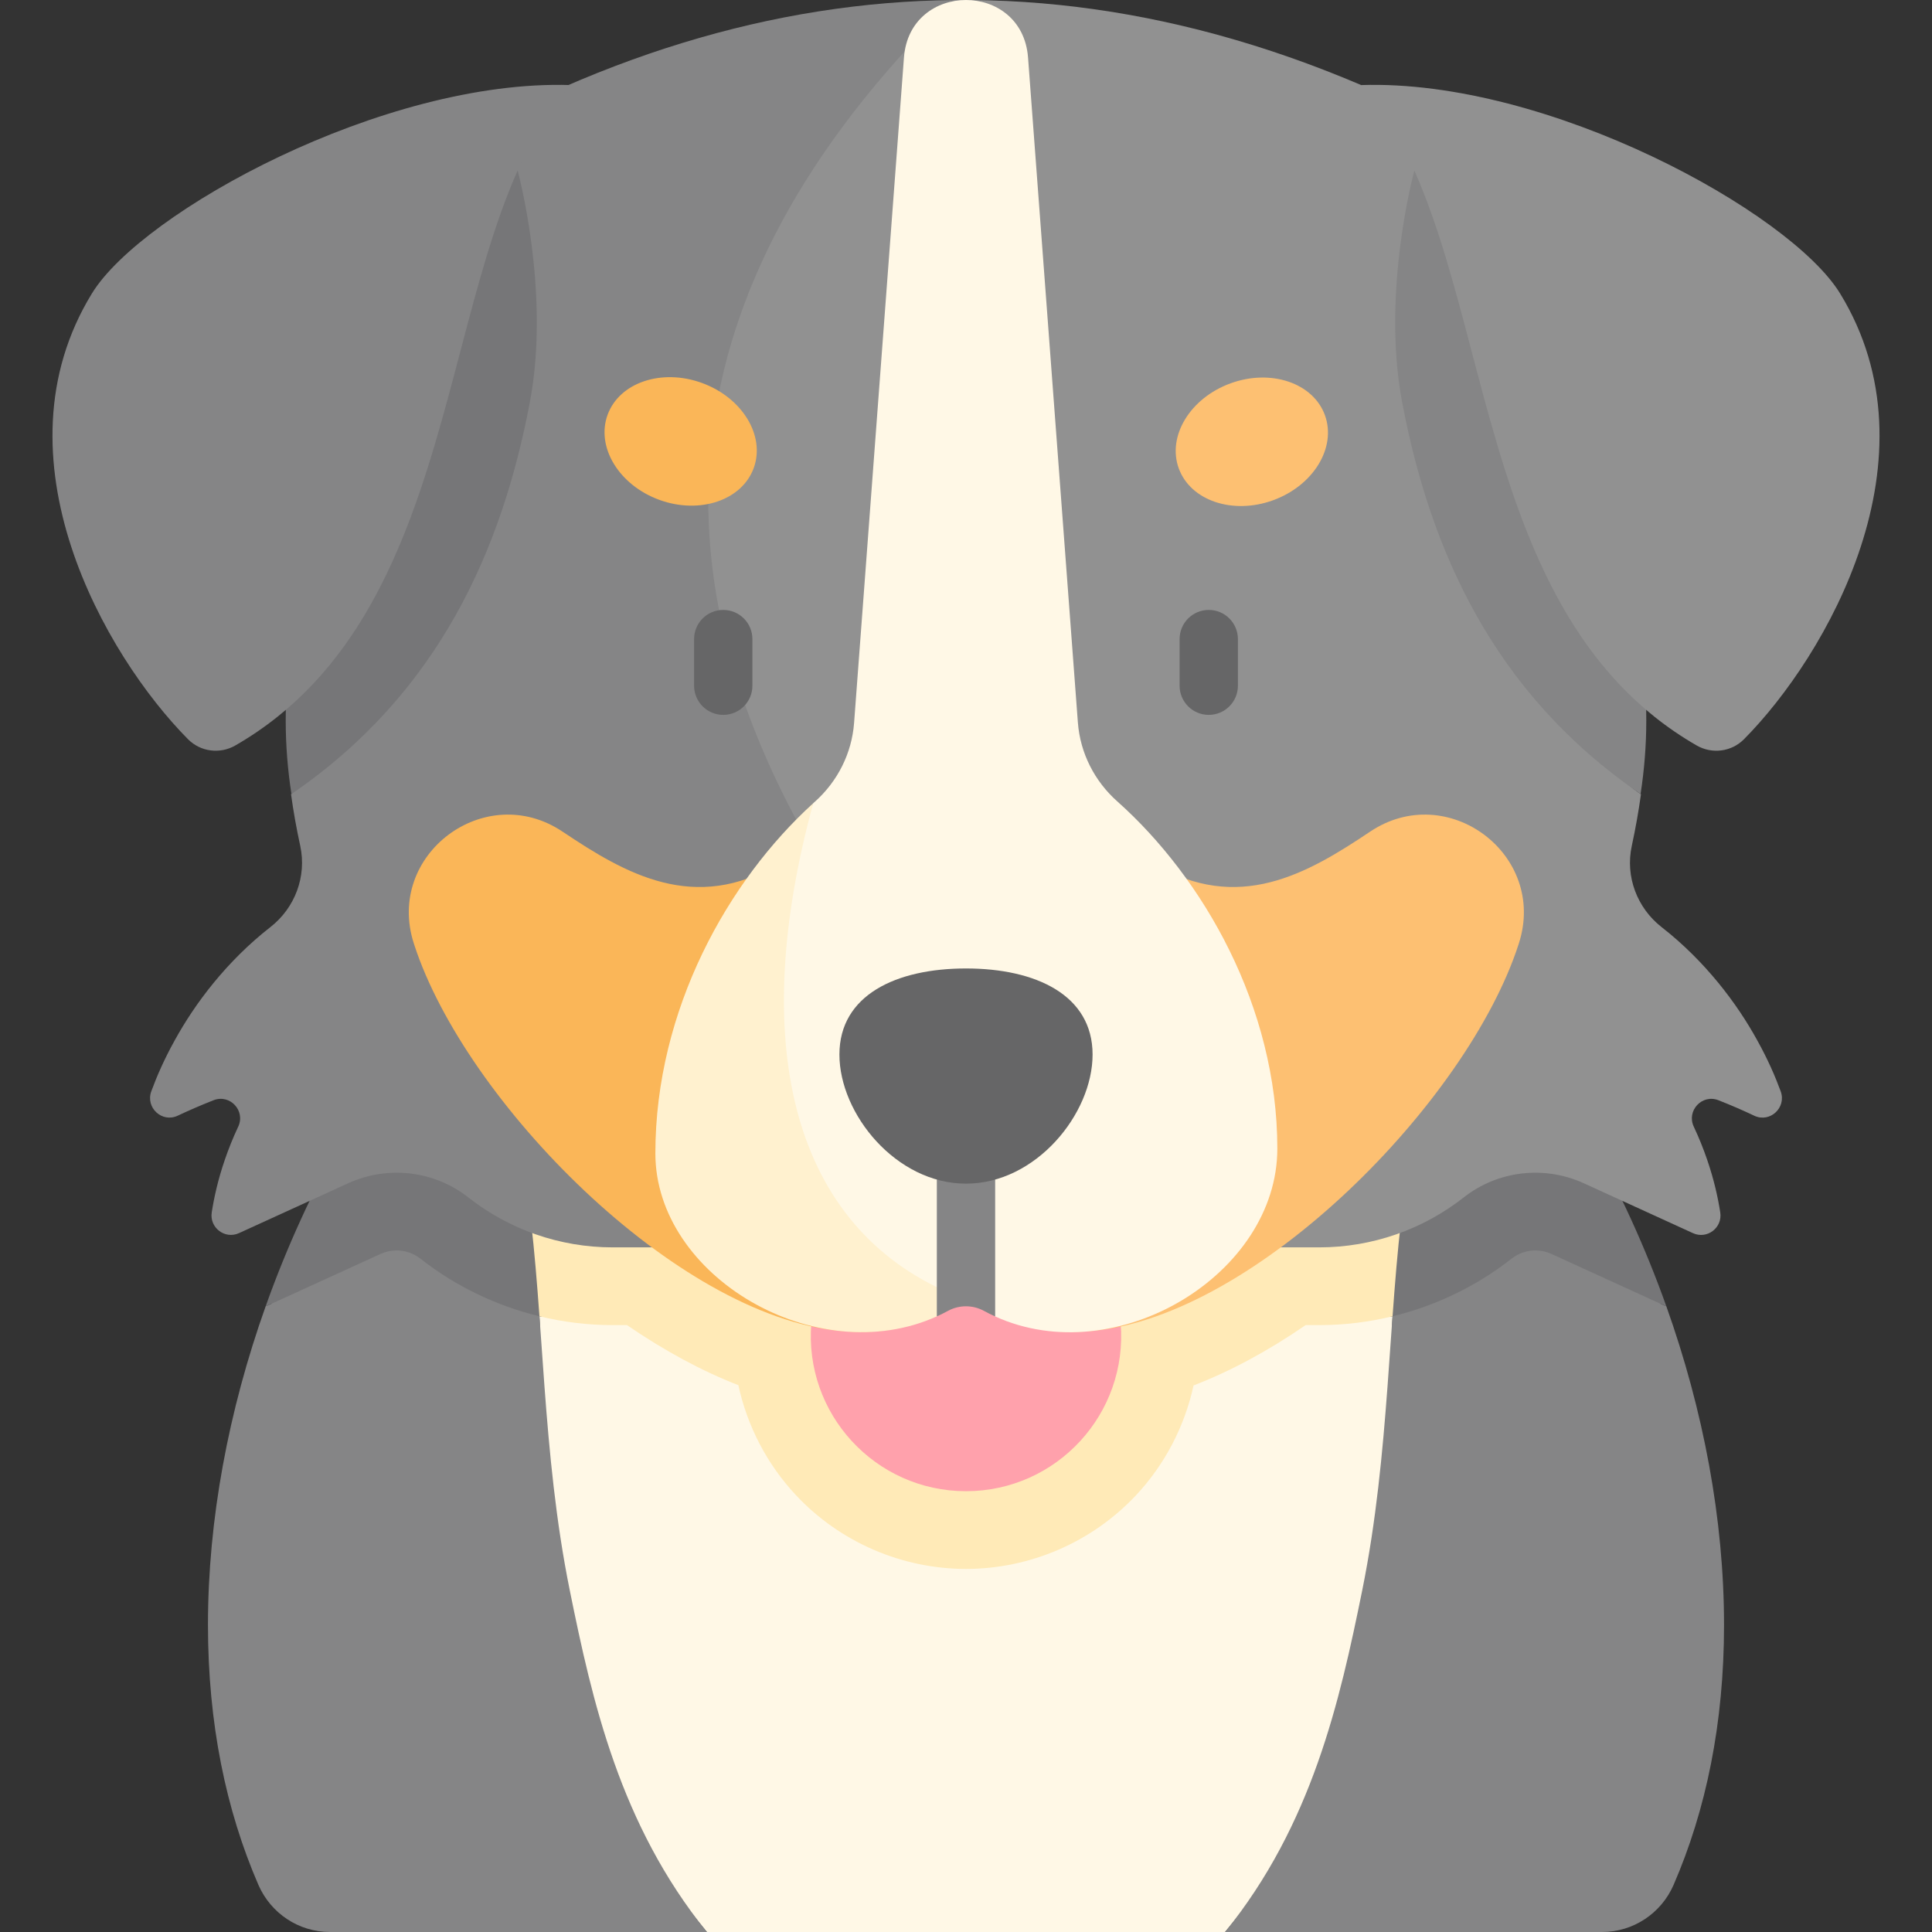 <?xml version="1.0" encoding="UTF-8"?>
<svg xmlns="http://www.w3.org/2000/svg" id="Capa_1" height="512" viewBox="0 0 512 512" width="512">
  <rect x="0" y="0" width="512" height="512" fill="#333333" stroke="none"/>
  <g>
    <g>
      <path d="m369.042 348.829c-1.679 23.097 17.596 47.79 12.568 72.618-5.975 29.473-33.903 62.068-56.948 90.553h-137.324c-23.045-28.484-50.973-61.079-56.948-90.553-5.027-24.827 14.247-49.521 12.568-72.618 6.326 1.546 219.748 1.546 226.084 0z" fill="#fff8e6"></path>
      <path d="m150.994 421.447c5.975 29.473 13.3 62.068 36.345 90.553h-99.908c-8.252 0-15.669-4.935-18.955-12.496-8.623-19.893-13.361-42.835-13.361-68.878 0-27.918 5.439-56.794 15.298-84.475.505-.185.999-.391 1.494-.618l28.917-44.123c1.36-.618 2.812-.938 4.306-.938 2.266 0 4.492.773 6.264 2.163 8.468 6.665 18.193 11.569 28.505 14.484 4.316 31.35 3.677 67.695 11.095 104.328z" fill="#858586"></path>
      <path d="m456.885 430.626c0 26.043-4.739 48.985-13.361 68.878-3.286 7.561-10.704 12.496-18.955 12.496h-99.907c23.045-28.484 30.37-61.079 36.345-90.553 7.417-36.644 6.779-72.988 11.095-104.337 10.312-2.905 20.037-7.819 28.505-14.474 1.772-1.391 3.997-2.163 6.274-2.163 1.483 0 2.936.319 4.296.938l28.917 44.123c.494.226.989.433 1.494.618 9.858 27.68 15.297 56.556 15.297 84.474z" fill="#858586"></path>
      <path d="m119.089 260.244c25.23 21.13 28.03 52.438 23.869 88.585-11.445-2.771-22.262-7.973-31.565-15.288-1.772-1.391-3.997-2.163-6.264-2.163-1.494 0-2.946.319-4.306.938l-28.917 13.217c-.494.227-.989.433-1.494.618 11.106-31.194 27.816-60.863 48.677-85.907z" fill="#767678"></path>
      <path d="m441.587 346.151c-.505-.185-.999-.392-1.494-.618l-28.917-13.217c-1.36-.618-2.812-.938-4.296-.938-2.277 0-4.502.773-6.274 2.163-9.302 7.314-20.119 12.517-31.565 15.288-7.048-36.052-6.034-67.552 23.869-88.585 20.862 25.044 37.572 54.713 48.677 85.907z" fill="#767678"></path>
      <path d="m392.921 260.224c-.01.01-.01.01-.01.021-18.018 22.55-21.345 53.755-23.869 88.585-6.336 1.545-12.857 2.339-19.429 2.339h-3.595c-10.075 6.912-20.016 12.249-29.71 15.988-2.369 10.838-7.623 20.985-15.329 29.185-11.62 12.352-28.011 19.44-44.978 19.44-16.977 0-33.378-7.088-44.988-19.46-7.716-8.21-12.98-18.378-15.339-29.236-9.632-3.739-19.501-9.055-29.515-15.917h-3.781c-6.562 0-13.094-.793-19.419-2.339-2.524-34.83-5.851-66.035-23.869-88.585 0-.011 0-.011-.01-.021z" fill="#ffeab7"></path>
    </g>
    <g>
      <path d="m291.85 330.567h-129.473c-14.103 0-27.526-4.79-38.251-13.227-9.066-7.129-21.366-8.55-31.863-3.76l-28.917 13.207c-3.74 1.71-7.86-1.432-7.232-5.491.598-3.863 1.648-8.684 3.472-13.959.948-2.782 2.122-5.738 3.544-8.757 1.988-4.234-2.194-8.715-6.542-7.006-3.503 1.381-6.706 2.782-9.478 4.09-4.162 1.978-8.592-2.122-7.016-6.449 1.432-3.904 3.42-8.499 6.191-13.475 5.347-9.756 13.774-20.995 25.373-30.05 6.521-5.09 9.653-13.434 7.912-21.511-.999-4.595-1.823-9.189-2.452-13.763.041 0 .072.01.113.01 37.019-38.647 30.525-103.204 15.597-109.261 5.553-18.729 11.548-37.798 16.462-57.206 47.574-28.773 95.426-43.463 143.556-43.948.01.011.01.011.01.021-35.634 78.511-18.564 207.087 61.873 264.602 3.164 2.257-27.082 32.689-22.879 65.933z" fill="#858586"></path>
      <path d="m464.89 295.675c-2.771-1.318-5.975-2.719-9.478-4.1-4.347-1.71-8.53 2.782-6.542 7.006 1.422 3.018 2.596 5.975 3.544 8.757 1.823 5.275 2.874 10.106 3.472 13.969.628 4.059-3.492 7.201-7.232 5.49l-28.917-13.217c-10.487-4.79-22.798-3.369-31.863 3.77-10.724 8.427-24.158 13.217-38.261 13.217h-57.763c-4.203-33.244-203.924-169.444-38.992-330.534 0-.01 0-.01-.01-.021 49.655-.505 99.608 14.114 149.86 43.948 4.914 19.408 10.91 38.477 16.462 57.206-14.423-19.718-23.426 82.59 15.597 109.261.041 0 .072 0 .113.011-.628 4.564-1.453 9.158-2.441 13.742-1.751 8.077 1.38 16.421 7.901 21.511 11.6 9.055 20.027 20.294 25.373 30.05 2.771 4.976 4.759 9.57 6.191 13.475 1.578 4.326-2.852 8.426-7.014 6.459z" fill="#919191"></path>
      <path d="m436.282 190.977c0 6.624-.536 13.125-1.514 19.45-39.023-26.671-55.784-64.726-63.191-103.863-5.553-29.288 3.243-61.364 3.243-61.364 11.579 9.498 29.929 36.248 44.352 55.966 9.146 30.844 17.11 60.771 17.11 89.811z" fill="#858586"></path>
      <path d="m75.718 190.977c0 6.624.536 13.125 1.514 19.45 39.023-26.671 55.784-64.726 63.191-103.863 5.553-29.288-3.243-61.364-3.243-61.364-11.579 9.498-29.929 36.248-44.352 55.966-9.147 30.844-17.11 60.771-17.11 89.811z" fill="#767678"></path>
    </g>
    <path d="m256 395.182c-24.06 0-42.982-20.564-40.984-44.541l4.213-50.555c1.04-12.474 13.217-20.889 25.253-17.451l8.789 2.511c1.783.51 3.674.51 5.457 0l8.789-2.511c12.036-3.439 24.214 4.977 25.253 17.451l4.213 50.555c1.999 23.977-16.923 44.541-40.983 44.541z" fill="#ffa1ac"></path>
    <g>
      <path d="m149.099 220.404c-20.54-13.768-47.043 6.1-39.429 29.626.037.115.075.23.112.345 13.526 41.578 69.307 98.306 112.853 102.344 27.032 2.514 33-13.233 33.031-13.171l1.03-9.355-.515-39.991c-18.605-6.058-49.644-61.399-49.644-61.399-22.466 13.45-40.865 2.71-57.438-8.399z" fill="#fab658"></path>
      <path d="m363.082 220.404c20.54-13.768 47.043 6.1 39.429 29.626-.037.115-.075.23-.112.345-13.526 41.578-69.307 98.306-112.853 102.344-27.032 2.514-33-13.233-33.031-13.171l-1.03-9.355.515-39.991c18.605-6.058 49.644-61.399 49.644-61.399 22.466 13.45 40.865 2.71 57.438-8.399z" fill="#fdc072"></path>
      <g>
        <path d="m338.507 304.387c0 33.378-42.639 59.102-74.781 44.483-.999-.453-1.988-11.239-2.967-11.775-2.957-1.617-6.573-1.617-9.529-.01-.422.227-.855 2.4-1.277 4.831-52.453-14.377-63.873-61.971-34.439-129.051v-.01c.165-.144.33-.299.494-.443 5.985-5.367 9.725-12.795 10.333-20.82l13.217-176.347c1.535-20.325 31.348-20.325 32.883 0l13.207 176.223c.608 8.066 4.389 15.525 10.436 20.902 22.716 20.224 42.423 54.396 42.423 92.017z" fill="#fff8e6"></path>
        <path d="m249.953 341.917c-.556 3.132-1.113 6.686-1.679 6.933-31.936 14.464-74.595-10.549-74.595-43.185 0-38.168 19.367-72.411 41.836-92.799-17.112 62.687-6.069 110.415 34.438 129.051z" fill="#fff1cf"></path>
      </g>
      <path d="m263.726 271.906v76.965c-.999-.453-1.988-.937-2.967-1.473-2.957-1.617-6.573-1.617-9.529-.01-.968.525-1.957 1.02-2.957 1.463v-76.944c0-4.275 3.461-7.726 7.726-7.726 4.266-.001 7.727 3.45 7.727 7.725z" fill="#858586"></path>
      <path d="m222.454 279.463c0 15.748 15.019 34.217 33.546 34.217s33.546-18.469 33.546-34.217-15.019-22.811-33.546-22.811-33.546 7.063-33.546 22.811z" fill="#666667"></path>
      <g>
        <ellipse cx="331.651" cy="117.037" fill="#fdc072" rx="20.604" ry="16.483" transform="matrix(.94 -.342 .342 .94 -20.028 120.489)"></ellipse>
        <ellipse cx="180.349" cy="117.037" fill="#fab658" rx="16.483" ry="20.604" transform="matrix(.342 -.94 .94 .342 8.688 246.481)"></ellipse>
      </g>
      <g fill="#666667">
        <path d="m191.667 189.451c-4.267 0-7.726-3.459-7.726-7.726v-12.362c0-4.268 3.459-7.726 7.726-7.726s7.726 3.459 7.726 7.726v12.362c0 4.267-3.459 7.726-7.726 7.726z"></path>
        <path d="m320.333 189.451c-4.267 0-7.726-3.459-7.726-7.726v-12.362c0-4.268 3.459-7.726 7.726-7.726s7.726 3.459 7.726 7.726v12.362c.001 4.267-3.458 7.726-7.726 7.726z"></path>
      </g>
    </g>
    <path d="m360.735 22.545c49.579-1.64 113.663 33.62 126.894 55.207 26.692 43.547-3.548 96.057-25.453 118.147-3.323 3.351-8.467 4.005-12.556 1.65-64.136-36.931-51.964-133.988-88.885-175.004z" fill="#919191"></path>
    <path d="m151.265 22.545c-49.579-1.64-113.663 33.62-126.894 55.207-26.692 43.547 3.548 96.057 25.453 118.147 3.323 3.351 8.467 4.005 12.556 1.65 64.136-36.931 51.964-133.988 88.885-175.004z" fill="#858586"></path>
  </g>
</svg>
